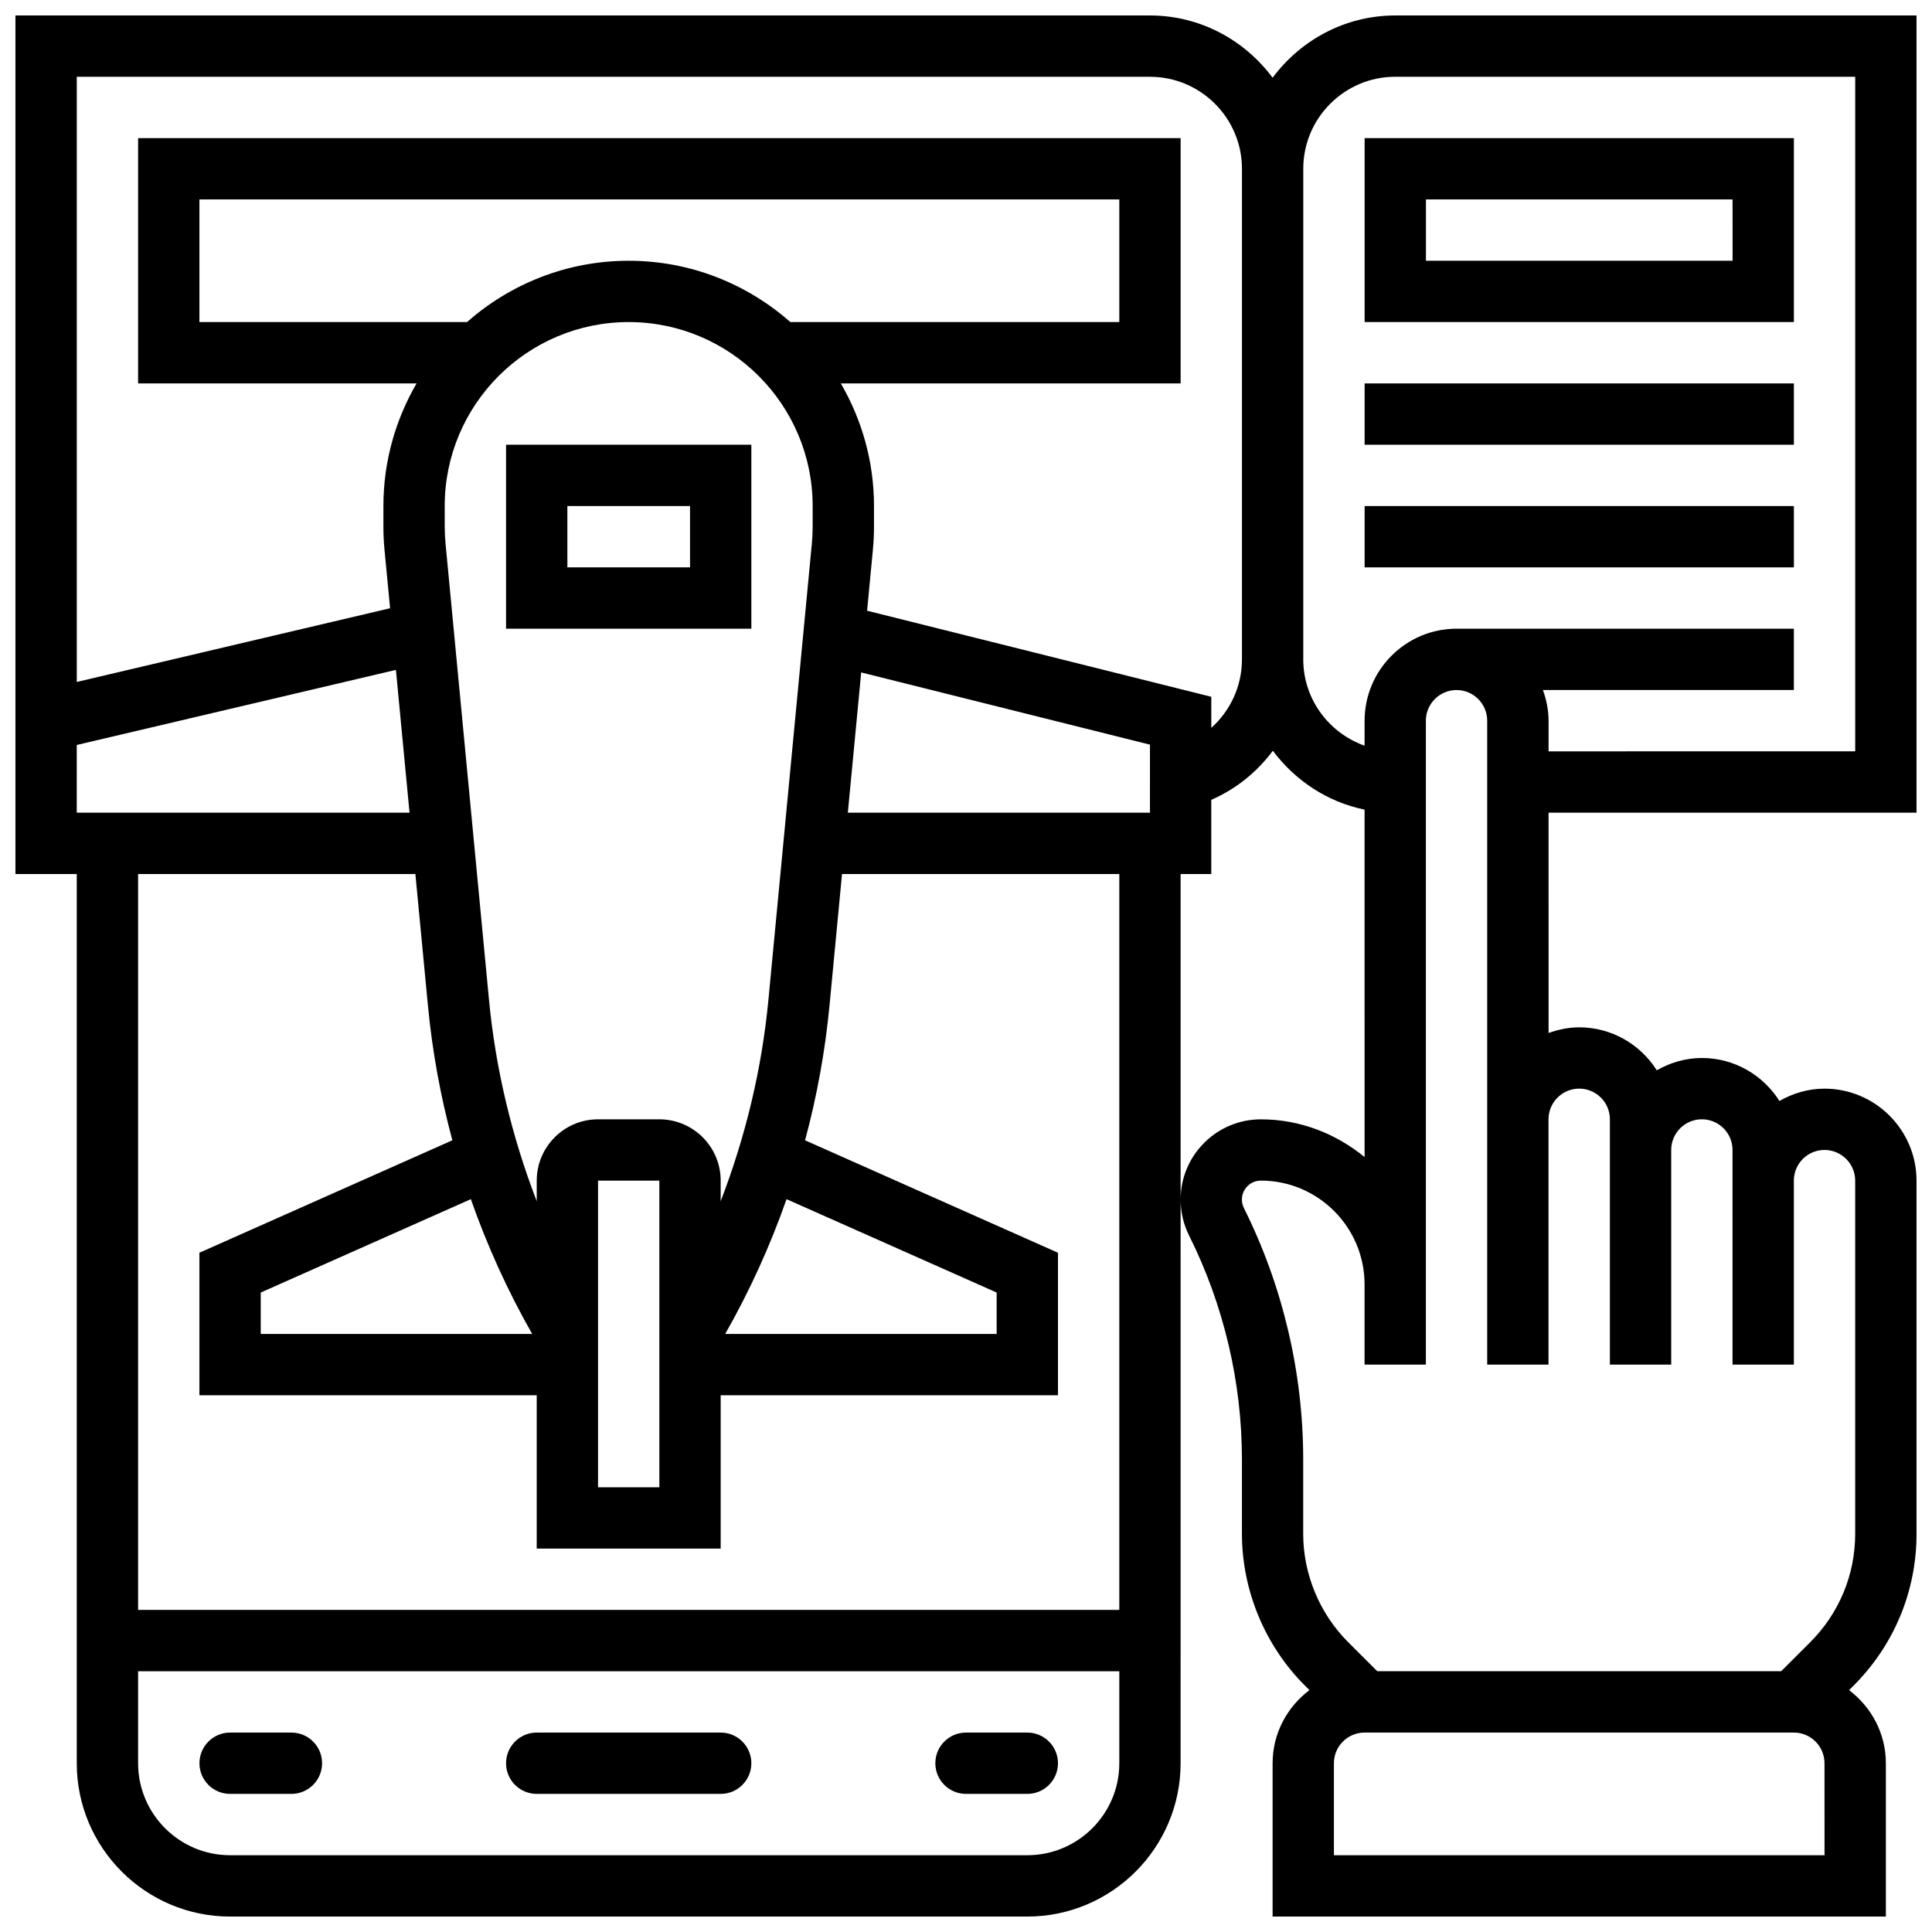 <?xml version="1.0" encoding="UTF-8"?>
<!-- Uploaded to: ICON Repo, www.svgrepo.com, Generator: ICON Repo Mixer Tools -->
<svg width="800px" height="800px" version="1.1" viewBox="144 144 512 512" xmlns="http://www.w3.org/2000/svg">
 <defs>
  <clipPath id="a">
   <path d="m148.09 148.09h503.81v503.81h-503.81z"/>
  </clipPath>
 </defs>
 <path d="m416.25 603.15h-16.25c-4.484 0-8.125 3.633-8.125 8.125 0 4.492 3.641 8.125 8.125 8.125h16.25c4.484 0 8.125-3.633 8.125-8.125 0-4.492-3.641-8.125-8.125-8.125z"/>
 <path d="m221.23 603.15h-16.25c-4.484 0-8.125 3.633-8.125 8.125 0 4.492 3.641 8.125 8.125 8.125h16.25c4.484 0 8.125-3.633 8.125-8.125 0-4.492-3.637-8.125-8.125-8.125z"/>
 <path d="m334.99 603.15h-48.754c-4.484 0-8.125 3.633-8.125 8.125 0 4.492 3.641 8.125 8.125 8.125h48.754c4.484 0 8.125-3.633 8.125-8.125 0-4.492-3.641-8.125-8.125-8.125z"/>
 <g clip-path="url(#a)">
  <path d="m651.9 359.37v-211.27h-138.14c-13.336 0-25.094 6.551-32.504 16.504-7.41-9.953-19.168-16.504-32.504-16.504h-300.66v227.53h16.25v235.65c0 22.402 18.227 40.629 40.629 40.629h211.27c22.402 0 40.629-18.227 40.629-40.629l0.004-149.37v-86.281h8.125v-19.664c6.59-2.867 12.156-7.402 16.316-13.008 5.867 7.832 14.383 13.578 24.312 15.602l0.004 92.074c-7.535-6.152-17.016-9.996-27.484-9.996-11.73 0-21.273 9.547-21.273 21.273 0 3.281 0.781 6.582 2.242 9.516 9.168 18.324 14.012 38.84 14.012 59.336v19.688c0 14.984 6.07 29.645 16.668 40.23l1.219 1.219c-5.894 4.457-9.762 11.445-9.762 19.383v40.629h162.52v-40.629c0-7.93-3.867-14.926-9.75-19.379l1.219-1.219c10.742-10.75 16.66-25.035 16.66-40.223l-0.004-93.566c0-13.434-10.93-24.379-24.379-24.387-4.363 0-8.402 1.242-11.953 3.258-4.32-6.816-11.895-11.383-20.547-11.383-4.363 0-8.402 1.242-11.953 3.258-4.324-6.816-11.898-11.383-20.551-11.383-2.859 0-5.574 0.586-8.125 1.496l-0.004-58.379zm-487.56-17.941 84.582-19.902 3.609 37.844h-88.191zm284.41 17.941h-80.066l3.543-37.168 76.523 19.137zm-96.309 102.42 55.68 24.742v10.98h-71.938c6.473-11.371 11.918-23.34 16.258-35.723zm-4.801-52.844c-1.73 18.219-6.047 36.25-12.652 53.379v-5.445c0-8.965-7.289-16.25-16.25-16.25h-16.25c-8.965 0-16.25 7.289-16.25 16.25v5.445c-6.606-17.129-10.922-35.16-12.652-53.379l-11.508-120.79c-0.152-1.543-0.227-3.086-0.227-4.633v-5.418c0-26.891 21.867-48.754 48.754-48.754 26.891 0 48.754 21.867 48.754 48.754v5.422c0 1.543-0.074 3.086-0.219 4.625zm-28.906 47.934v81.258h-16.25v-81.258zm-33.699 40.633h-71.938v-10.977l55.68-24.742c4.34 12.379 9.781 24.348 16.258 35.719zm68.43-268.16c-11.457-10.082-26.434-16.25-42.855-16.25s-31.398 6.168-42.855 16.25h-70.91v-32.504h243.78v32.504zm62.781 406.3h-211.27c-13.441 0-24.379-10.938-24.379-24.379v-24.379h260.03v24.379c0 13.441-10.938 24.379-24.379 24.379zm24.379-65.008h-260.03v-195.02h73.484l3.324 34.859c1.145 12.035 3.324 23.996 6.477 35.707l-67.035 29.797v37.777h89.387v40.629h48.754v-40.629h89.387v-37.777l-67.023-29.797c3.152-11.711 5.332-23.672 6.477-35.707l3.316-34.859h73.484zm24.379-233.76v-8.23l-91.215-22.809 1.535-16.145c0.195-2.059 0.293-4.106 0.293-6.172v-5.418c0-11.848-3.234-22.93-8.793-32.504h90.051v-65.008h-276.28v65.008h73.801c-5.559 9.57-8.793 20.656-8.793 32.504v5.422c0 2.055 0.098 4.113 0.293 6.16l1.48 15.496-83.035 19.539v-160.38h284.41c13.441 0 24.379 10.938 24.379 24.379v130.02c0 7.117-3.098 13.629-8.125 18.145zm24.375-18.145v-130.02c0-13.441 10.938-24.379 24.379-24.379h121.89v178.77l-81.262 0.004v-8.125c0-2.859-0.586-5.574-1.496-8.125l66.504-0.004v-16.25h-89.383c-13.441 0-24.379 10.938-24.379 24.379v6.629c-9.434-3.363-16.254-12.301-16.254-22.883zm138.14 316.91h-130.02v-24.379c0-4.484 3.648-8.125 8.125-8.125h113.76c4.477 0 8.125 3.641 8.125 8.125zm-65.008-203.15c4.477 0 8.125 3.641 8.125 8.125v65.008h16.25v-56.883c0-4.484 3.648-8.125 8.125-8.125 4.477 0 8.125 3.641 8.125 8.125v8.117l0.004 40.641v8.125h16.25v-48.762c0-4.481 3.648-8.121 8.117-8.121 4.488 0.008 8.137 3.648 8.137 8.133v93.562c0 10.848-4.227 21.055-11.895 28.734l-7.723 7.711h-107.04l-7.719-7.711c-7.574-7.566-11.914-18.039-11.906-28.742v-19.688c0-22.996-5.438-46.027-15.715-66.602-0.348-0.707-0.527-1.461-0.527-2.25 0-2.769 2.25-5.023 5.019-5.023 15.156 0 27.484 12.336 27.484 27.492v21.266h16.25v-170.64c0-4.477 3.648-8.125 8.125-8.125 4.477 0 8.125 3.648 8.125 8.125v170.64h16.25v-65.008c0.004-4.484 3.652-8.125 8.133-8.125z"/>
 </g>
 <path d="m619.4 180.6h-113.76v48.754h113.76zm-16.25 32.504h-81.262v-16.254h81.258z"/>
 <path d="m505.64 245.61h113.76v16.25h-113.76z"/>
 <path d="m505.64 278.11h113.76v16.25h-113.76z"/>
 <path d="m278.11 310.61h65.008v-48.754h-65.008zm16.25-32.504h32.504v16.25h-32.504z"/>
</svg>